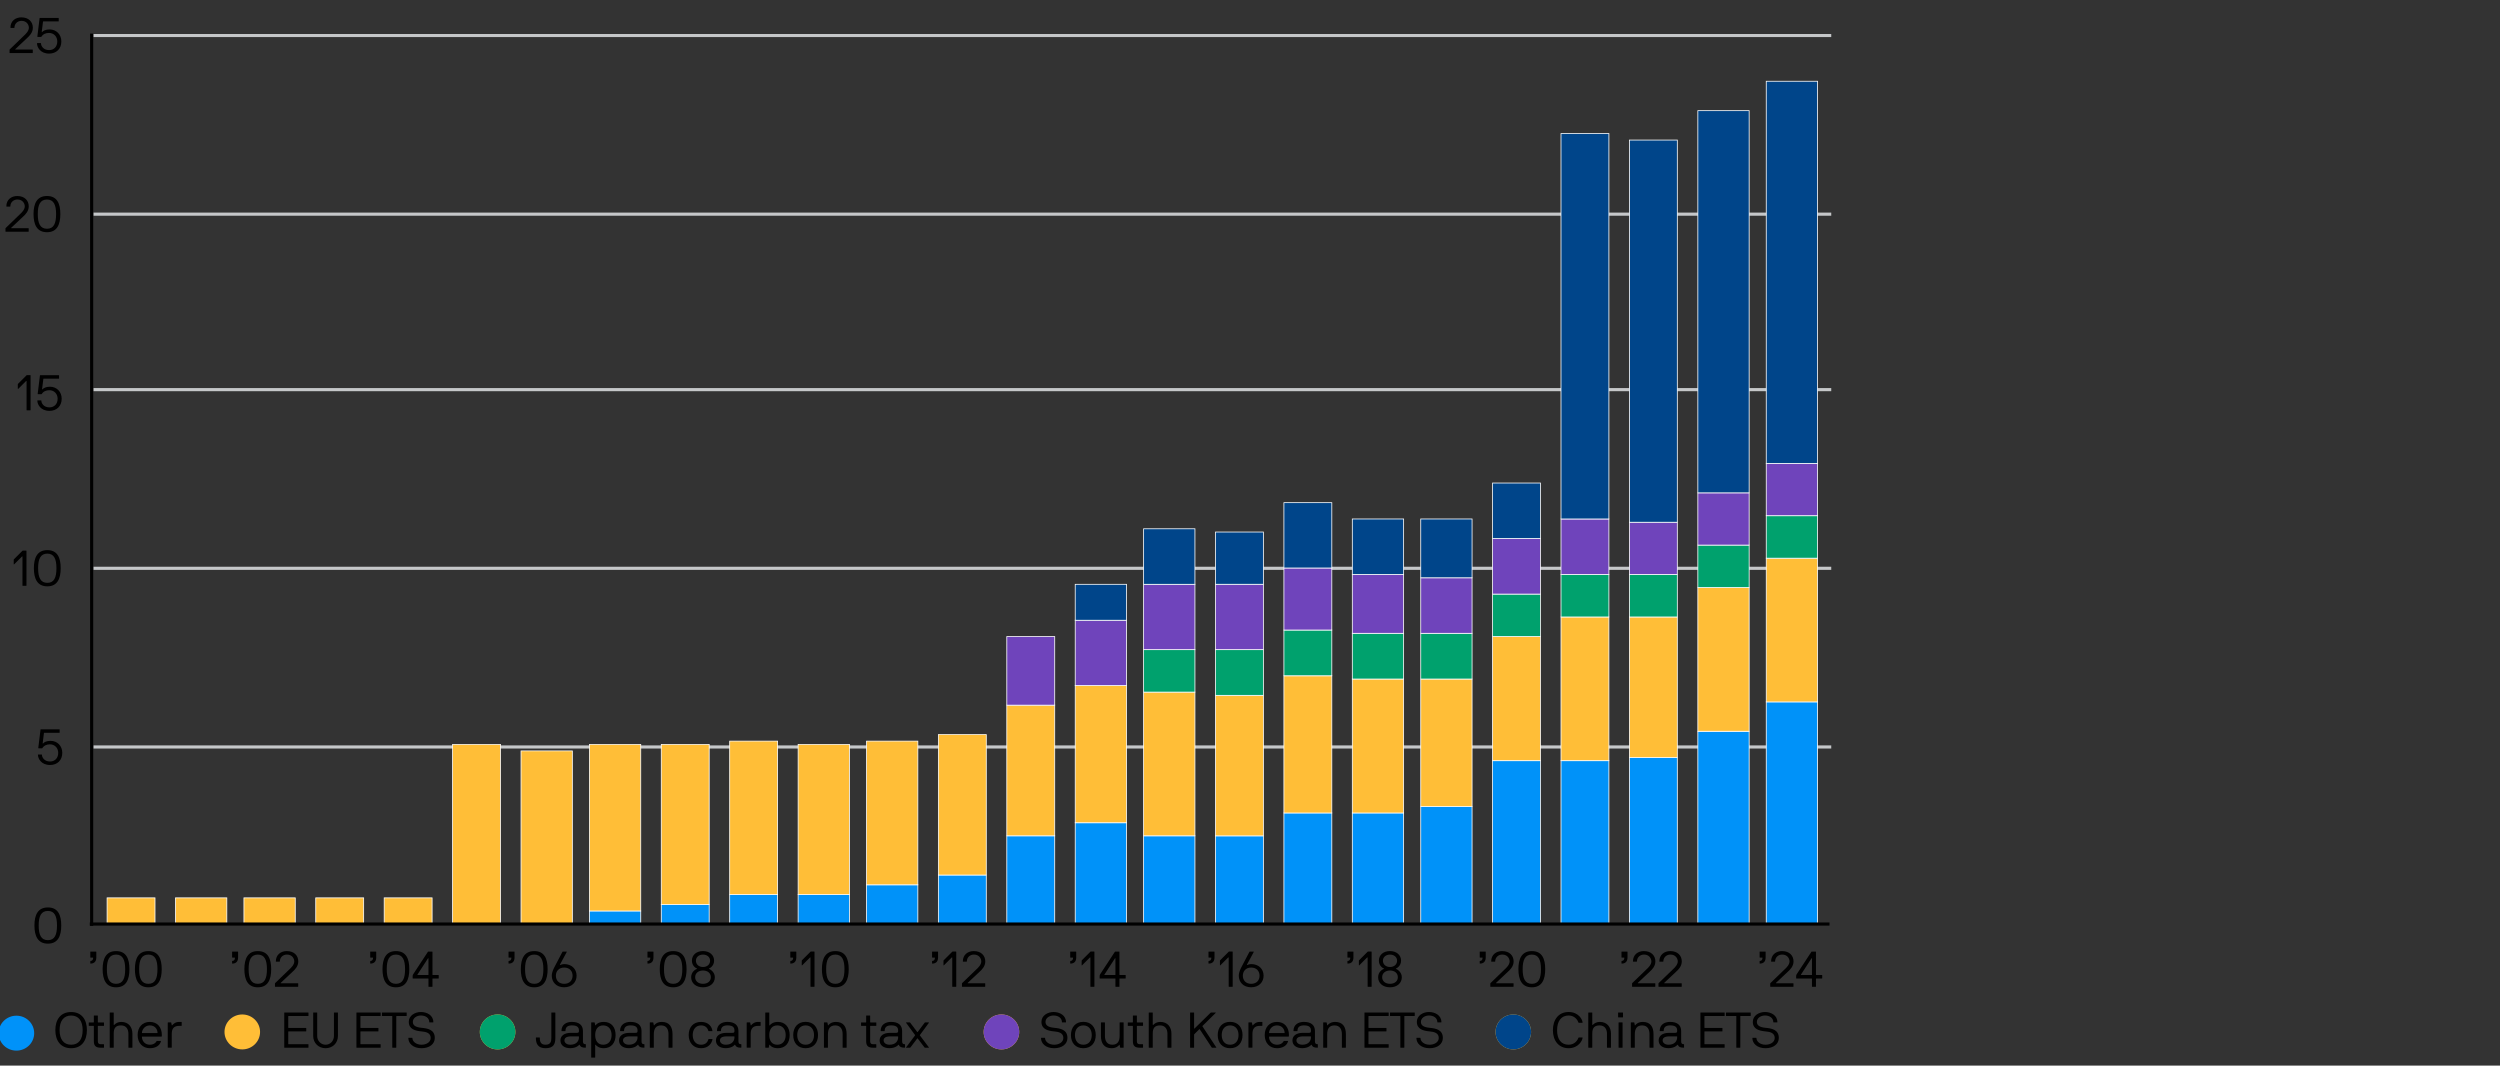 <?xml version="1.0" encoding="UTF-8"?><svg id="Layer_1" xmlns="http://www.w3.org/2000/svg" xmlns:xlink="http://www.w3.org/1999/xlink" viewBox="0 0 800 341"><rect x="0" y="0" width="800" height="341" fill="#333333" stroke="none"/><defs><clipPath id="clippath"><rect x="29.89" y="11.37" width="556.11" height="284.32" style="fill:none;"/></clipPath><clipPath id="clippath-1"><rect x="29.89" y="11.37" width="556.11" height="284.32" style="fill:none;"/></clipPath><clipPath id="clippath-2"><rect x="29.89" y="11.37" width="556.11" height="284.32" style="fill:none;"/></clipPath><clipPath id="clippath-3"><rect x="29.89" y="11.37" width="556.11" height="284.32" style="fill:none;"/></clipPath><clipPath id="clippath-4"><rect x="29.89" y="11.37" width="556.11" height="284.32" style="fill:none;"/></clipPath></defs><path d="M29.89,11.37h556.11M29.89,68.54h556.11M29.89,124.69h556.11M29.89,181.86h556.11M29.89,239.03h556.11" style="fill:none; stroke:#c5c7c9; stroke-linejoin:round;"/><line x1="29.33" y1="296.28" x2="29.33" y2="10.76" style="fill:none; stroke:#000; stroke-linejoin:round;"/><path d="M15.33,301.97c-3.25,0-4.31-2.48-4.31-5.81s1.06-5.78,4.31-5.78,4.27,2.45,4.27,5.78-1.04,5.81-4.27,5.81ZM15.33,291.5c-2.16,0-2.95,1.65-2.95,4.66s.78,4.69,2.95,4.69,2.91-1.71,2.91-4.69-.78-4.66-2.91-4.66Z"/><path d="M14.17,234.49s-.1,0-.11.1l-.4,3.23c-.02.11.1.14.14.08.3-.42,1.17-.83,2.37-.83,2.18,0,3.76,1.62,3.76,3.84,0,2.37-1.6,3.89-3.92,3.89-2.79,0-3.87-2.02-3.87-3.28,0-.05.03-.08.08-.08h1.12s.08.03.08.08c0,.86.77,2.16,2.59,2.16,1.55,0,2.62-1.09,2.62-2.77,0-1.54-1.09-2.72-2.64-2.72-1.06,0-1.91.37-2.45,1.22-.03.05-.08.06-.13.06h-1.06s-.11-.03-.1-.14l.72-5.87c.02-.08.08-.08.13-.08h5.91s.08.03.08.08v.96s-.03.08-.08.08h-4.85Z"/><path d="M7.18,178.12s-.05-.08-.08-.08c-.02,0-.03,0-.05.02l-2.54,2.54s-.05.03-.06.03c-.03,0-.06-.03-.06-.08v-1.38c0-.1.02-.14.08-.21l2.69-2.69s.06-.08.11-.08h1.12s.08.03.08.08v11.11s-.03.08-.08.08h-1.12s-.08-.03-.08-.08v-9.27Z"/><path d="M15.15,187.63c-3.25,0-4.31-2.48-4.31-5.81s1.06-5.78,4.31-5.78,4.27,2.45,4.27,5.78-1.04,5.81-4.27,5.81ZM15.15,177.16c-2.16,0-2.95,1.65-2.95,4.66s.78,4.69,2.95,4.69,2.91-1.71,2.91-4.69-.78-4.66-2.91-4.66Z"/><path d="M8.49,121.97s-.05-.08-.08-.08c-.02,0-.03,0-.05.02l-2.54,2.54s-.05.03-.06.03c-.03,0-.06-.03-.06-.08v-1.38c0-.1.02-.14.08-.21l2.69-2.69s.06-.08.11-.08h1.12s.08.03.08.08v11.11s-.03.08-.08.08h-1.12s-.08-.03-.08-.08v-9.27Z"/><path d="M13.98,121.17s-.1,0-.11.1l-.4,3.23c-.02.11.1.14.14.08.3-.42,1.17-.83,2.37-.83,2.18,0,3.76,1.62,3.76,3.84,0,2.37-1.6,3.89-3.92,3.89-2.79,0-3.87-2.02-3.87-3.28,0-.05.03-.08.08-.08h1.12s.08.03.08.08c0,.86.77,2.16,2.59,2.16,1.55,0,2.62-1.09,2.62-2.77,0-1.54-1.09-2.72-2.64-2.72-1.06,0-1.91.37-2.45,1.22-.03.05-.08.06-.13.06h-1.06s-.11-.03-.1-.14l.72-5.87c.02-.08.08-.08.13-.08h5.91s.08.03.08.08v.96s-.03.08-.08.08h-4.85Z"/><path d="M5.57,62.73c2.29,0,3.63,1.44,3.63,3.3,0,1.55-1.07,2.62-1.78,3.26l-3.83,3.6s-.05.14.05.14h5.46s.08.03.08.08v.96s-.03.08-.08.08H1.83s-.08-.03-.08-.08v-.99c0-.06.05-.1.08-.13l4.66-4.5c.42-.38,1.44-1.38,1.44-2.4,0-.94-.69-2.21-2.35-2.21-1.25,0-2.26.88-2.27,2.19,0,.05-.03.08-.08.08h-1.12s-.08-.03-.08-.08c0-2.16,1.6-3.31,3.55-3.31Z"/><path d="M15.04,74.31c-3.25,0-4.31-2.48-4.31-5.81s1.06-5.78,4.31-5.78,4.27,2.45,4.27,5.78-1.04,5.81-4.27,5.81ZM15.04,63.85c-2.16,0-2.95,1.65-2.95,4.66s.78,4.69,2.95,4.69,2.91-1.71,2.91-4.69-.78-4.66-2.91-4.66Z"/><path d="M6.88,5.56c2.29,0,3.63,1.44,3.63,3.3,0,1.55-1.07,2.62-1.78,3.26l-3.83,3.6s-.05.14.05.14h5.46s.08.03.08.08v.96s-.03.08-.08.08H3.14s-.08-.03-.08-.08v-.99c0-.06.05-.1.08-.13l4.66-4.5c.42-.38,1.44-1.38,1.44-2.4,0-.94-.69-2.21-2.35-2.21-1.25,0-2.26.88-2.27,2.19,0,.05-.03.08-.08.08h-1.12s-.08-.03-.08-.08c0-2.16,1.6-3.31,3.55-3.31Z"/><path d="M13.87,6.84s-.1,0-.11.1l-.4,3.23c-.02.11.1.14.14.08.3-.42,1.17-.83,2.37-.83,2.18,0,3.76,1.62,3.76,3.84,0,2.37-1.6,3.89-3.92,3.89-2.79,0-3.87-2.02-3.87-3.28,0-.05.03-.08.08-.08h1.12s.08.03.08.08c0,.86.77,2.16,2.59,2.16,1.55,0,2.62-1.09,2.62-2.77,0-1.54-1.09-2.72-2.64-2.72-1.06,0-1.91.37-2.45,1.22-.03.05-.08.06-.13.06h-1.06s-.11-.03-.1-.14l.72-5.87c.02-.08.08-.08.13-.08h5.91s.08.03.08.08v.96s-.03.08-.08.08h-4.85Z"/><path d="M28.98,306.43s-.08-.03-.08-.08v-1.76s.03-.08.08-.08h1.76s.08.03.08.08v1.81c0,1.12-.53,1.95-1.84,1.95-.05,0-.08-.03-.08-.08v-.69s.03-.08.08-.08c.58,0,.83-.46.83-.99,0-.05-.03-.08-.08-.08h-.75Z"/><path d="M37.15,315.94c-3.25,0-4.31-2.48-4.31-5.81s1.06-5.78,4.31-5.78,4.27,2.45,4.27,5.78-1.04,5.81-4.27,5.81ZM37.15,305.47c-2.16,0-2.95,1.65-2.95,4.66s.78,4.69,2.95,4.69,2.91-1.71,2.91-4.69-.78-4.66-2.91-4.66Z"/><path d="M47.48,315.94c-3.25,0-4.31-2.48-4.31-5.81s1.06-5.78,4.31-5.78,4.27,2.45,4.27,5.78-1.04,5.81-4.27,5.81ZM47.48,305.47c-2.16,0-2.95,1.65-2.95,4.66s.78,4.69,2.95,4.69,2.91-1.71,2.91-4.69-.78-4.66-2.91-4.66Z"/><path d="M74.35,306.43s-.08-.03-.08-.08v-1.76s.03-.08.08-.08h1.76s.08.03.08.08v1.81c0,1.12-.53,1.95-1.84,1.95-.05,0-.08-.03-.08-.08v-.69s.03-.08.08-.08c.58,0,.83-.46.83-.99,0-.05-.03-.08-.08-.08h-.75Z"/><path d="M82.51,315.94c-3.25,0-4.31-2.48-4.31-5.81s1.06-5.78,4.31-5.78,4.27,2.45,4.27,5.78-1.04,5.81-4.27,5.81ZM82.51,305.47c-2.16,0-2.95,1.65-2.95,4.66s.78,4.69,2.95,4.69,2.91-1.71,2.91-4.69-.78-4.66-2.91-4.66Z"/><path d="M91.82,304.35c2.29,0,3.63,1.44,3.63,3.3,0,1.55-1.07,2.62-1.78,3.26l-3.83,3.6s-.05.14.05.14h5.46s.08.03.08.08v.96s-.03.08-.08.08h-7.28s-.08-.03-.08-.08v-.99c0-.06.05-.1.08-.13l4.66-4.5c.42-.38,1.44-1.38,1.44-2.4,0-.94-.69-2.21-2.35-2.21-1.25,0-2.26.88-2.27,2.19,0,.05-.03.08-.08.08h-1.12s-.08-.03-.08-.08c0-2.16,1.6-3.31,3.55-3.31Z"/><path d="M118.55,306.43s-.08-.03-.08-.08v-1.76s.03-.08.08-.08h1.76s.08.03.08.08v1.81c0,1.12-.53,1.95-1.84,1.95-.05,0-.08-.03-.08-.08v-.69s.03-.08.08-.08c.58,0,.83-.46.83-.99,0-.05-.03-.08-.08-.08h-.75Z"/><path d="M126.71,315.94c-3.25,0-4.31-2.48-4.31-5.81s1.06-5.78,4.31-5.78,4.27,2.45,4.27,5.78-1.04,5.81-4.27,5.81ZM126.71,305.47c-2.16,0-2.95,1.65-2.95,4.66s.78,4.69,2.95,4.69,2.91-1.71,2.91-4.69-.78-4.66-2.91-4.66Z"/><path d="M132.06,312.21c0-.18.1-.37.27-.62l4.59-7c.05-.08.1-.08.16-.08h1.23s.08.03.08.08v7.33s.03.08.08.08h1.84s.08.03.08.08v.96s-.03.08-.08.08h-1.84s-.08.03-.08.08v2.5s-.03.08-.08.08h-1.12s-.08-.03-.08-.08v-2.5s-.03-.08-.08-.08h-4.9s-.08-.03-.08-.08v-.83ZM133.56,311.91s-.02.1.05.1h3.42s.08-.03.08-.08v-5.23c0-.1-.1-.11-.16-.02l-3.39,5.23Z"/><path d="M162.81,306.43s-.08-.03-.08-.08v-1.76s.03-.08.08-.08h1.76s.08.03.08.08v1.81c0,1.12-.53,1.95-1.84,1.95-.05,0-.08-.03-.08-.08v-.69s.03-.08.08-.08c.58,0,.83-.46.83-.99,0-.05-.03-.08-.08-.08h-.75Z"/><path d="M170.97,315.94c-3.25,0-4.31-2.48-4.31-5.81s1.06-5.78,4.31-5.78,4.27,2.45,4.27,5.78-1.04,5.81-4.27,5.81ZM170.97,305.47c-2.16,0-2.95,1.65-2.95,4.66s.78,4.69,2.95,4.69,2.91-1.71,2.91-4.69-.78-4.66-2.91-4.66Z"/><path d="M179.17,308.72c-.03.06.05.11.11.08.08-.05.64-.29,1.31-.29,2.27,0,3.92,1.52,3.92,3.71,0,2.03-1.47,3.71-3.99,3.71s-3.95-1.68-3.95-3.71c0-.56.18-1.47.74-2.54l2.67-5.09c.03-.06.1-.08.14-.08h1.17c.08,0,.1.06.08.1l-2.21,4.11ZM180.54,309.62c-1.76,0-2.66,1.2-2.66,2.61s.9,2.59,2.66,2.59,2.69-1.17,2.69-2.59-.91-2.61-2.69-2.61Z"/><path d="M207.27,306.43s-.08-.03-.08-.08v-1.76s.03-.08.08-.08h1.76s.08.03.08.08v1.81c0,1.12-.53,1.95-1.84,1.95-.05,0-.08-.03-.08-.08v-.69s.03-.08.08-.08c.58,0,.83-.46.83-.99,0-.05-.03-.08-.08-.08h-.75Z"/><path d="M215.43,315.94c-3.25,0-4.31-2.48-4.31-5.81s1.06-5.78,4.31-5.78,4.27,2.45,4.27,5.78-1.04,5.81-4.27,5.81ZM215.43,305.47c-2.16,0-2.95,1.65-2.95,4.66s.78,4.69,2.95,4.69,2.91-1.71,2.91-4.69-.78-4.66-2.91-4.66Z"/><path d="M221.17,312.72c0-1.71,1.33-2.51,1.87-2.69.05-.02.05-.08,0-.1-.19-.06-1.63-.72-1.63-2.53s1.44-3.06,3.55-3.06,3.55,1.28,3.55,3.06-1.46,2.46-1.63,2.53c-.05.02-.05.08,0,.1.53.22,1.87,1.09,1.87,2.69,0,1.87-1.52,3.22-3.79,3.22s-3.79-1.34-3.79-3.22ZM227.47,312.72c0-1.38-1.1-2.16-2.51-2.16s-2.51.8-2.51,2.16c0,1.23,1.01,2.1,2.51,2.1s2.51-.87,2.51-2.1ZM224.96,309.44c1.33,0,2.27-.83,2.27-2.03,0-1.07-.9-1.94-2.27-1.94s-2.27.87-2.27,1.94c0,1.2.94,2.03,2.27,2.03Z"/><path d="M252.98,306.43s-.08-.03-.08-.08v-1.76s.03-.08.08-.08h1.76s.08.03.08.08v1.81c0,1.12-.53,1.95-1.84,1.95-.05,0-.08-.03-.08-.08v-.69s.03-.08.08-.08c.58,0,.83-.46.83-.99,0-.05-.03-.08-.08-.08h-.75Z"/><path d="M259.35,306.43s-.05-.08-.08-.08c-.02,0-.03,0-.05.02l-2.54,2.54s-.05.03-.06.03c-.03,0-.06-.03-.06-.08v-1.38c0-.1.02-.14.08-.21l2.69-2.69s.06-.08.11-.08h1.12s.08.03.08.08v11.11s-.03.08-.08.08h-1.12s-.08-.03-.08-.08v-9.27Z"/><path d="M267.32,315.94c-3.25,0-4.31-2.48-4.31-5.81s1.06-5.78,4.31-5.78,4.27,2.45,4.27,5.78-1.04,5.81-4.27,5.81ZM267.32,305.47c-2.16,0-2.95,1.65-2.95,4.66s.78,4.69,2.95,4.69,2.91-1.71,2.91-4.69-.78-4.66-2.91-4.66Z"/><path d="M298.34,306.43s-.08-.03-.08-.08v-1.76s.03-.08.08-.08h1.76s.08.03.08.08v1.81c0,1.12-.53,1.95-1.84,1.95-.05,0-.08-.03-.08-.08v-.69s.03-.08.08-.08c.58,0,.83-.46.83-.99,0-.05-.03-.08-.08-.08h-.75Z"/><path d="M304.71,306.43s-.05-.08-.08-.08c-.02,0-.03,0-.05.02l-2.54,2.54s-.05.03-.06.03c-.03,0-.06-.03-.06-.08v-1.38c0-.1.02-.14.08-.21l2.69-2.69s.06-.08.11-.08h1.12s.08.03.08.08v11.11s-.03.08-.08.08h-1.12s-.08-.03-.08-.08v-9.27Z"/><path d="M311.66,304.35c2.29,0,3.63,1.44,3.63,3.3,0,1.55-1.07,2.62-1.78,3.26l-3.83,3.6s-.05.14.05.14h5.46s.08.03.08.08v.96s-.03.08-.08.08h-7.28s-.08-.03-.08-.08v-.99c0-.06.05-.1.08-.13l4.66-4.5c.42-.38,1.44-1.38,1.44-2.4,0-.94-.69-2.21-2.35-2.21-1.25,0-2.26.88-2.27,2.19,0,.05-.03.08-.08.08h-1.12s-.08-.03-.08-.08c0-2.16,1.6-3.31,3.55-3.31Z"/><path d="M342.55,306.43s-.08-.03-.08-.08v-1.76s.03-.08.08-.08h1.76s.08.03.08.08v1.81c0,1.12-.53,1.95-1.84,1.95-.05,0-.08-.03-.08-.08v-.69s.03-.08.08-.08c.58,0,.83-.46.83-.99,0-.05-.03-.08-.08-.08h-.75Z"/><path d="M348.92,306.43s-.05-.08-.08-.08c-.02,0-.03,0-.05.02l-2.54,2.54s-.05.03-.06.03c-.03,0-.06-.03-.06-.08v-1.38c0-.1.02-.14.08-.21l2.69-2.69s.06-.08.11-.08h1.12s.08.03.08.08v11.11s-.03.08-.08.08h-1.12s-.08-.03-.08-.08v-9.27Z"/><path d="M351.89,312.21c0-.18.1-.37.27-.62l4.59-7c.05-.08.1-.08.16-.08h1.23s.08.03.08.08v7.33s.03.08.08.08h1.84s.08.03.08.08v.96s-.03.08-.08.08h-1.84s-.08.03-.08.08v2.5s-.03.08-.08.08h-1.12s-.08-.03-.08-.08v-2.5s-.03-.08-.08-.08h-4.9s-.08-.03-.08-.08v-.83ZM353.39,311.91s-.02.1.05.1h3.42s.08-.03.08-.08v-5.23c0-.1-.1-.11-.16-.02l-3.39,5.23Z"/><path d="M386.8,306.43s-.08-.03-.08-.08v-1.76s.03-.08.08-.08h1.76s.08.03.08.08v1.81c0,1.12-.53,1.95-1.84,1.95-.05,0-.08-.03-.08-.08v-.69s.03-.08.08-.08c.58,0,.83-.46.83-.99,0-.05-.03-.08-.08-.08h-.75Z"/><path d="M393.17,306.43s-.05-.08-.08-.08c-.02,0-.03,0-.05.02l-2.54,2.54s-.05.03-.06.03c-.03,0-.06-.03-.06-.08v-1.38c0-.1.02-.14.08-.21l2.69-2.69s.06-.08.11-.08h1.12s.08.03.08.08v11.11s-.03.08-.08.08h-1.12s-.08-.03-.08-.08v-9.27Z"/><path d="M399.01,308.72c-.03.06.05.11.11.08.08-.05.64-.29,1.31-.29,2.27,0,3.92,1.52,3.92,3.71,0,2.03-1.47,3.71-3.99,3.71s-3.95-1.68-3.95-3.71c0-.56.18-1.47.74-2.54l2.67-5.09c.03-.06.1-.08.14-.08h1.17c.08,0,.1.06.08.1l-2.21,4.11ZM400.37,309.62c-1.76,0-2.66,1.2-2.66,2.61s.9,2.59,2.66,2.59,2.69-1.17,2.69-2.59-.91-2.61-2.69-2.61Z"/><path d="M431.26,306.43s-.08-.03-.08-.08v-1.76s.03-.08.08-.08h1.76s.08.03.08.08v1.81c0,1.12-.53,1.95-1.84,1.95-.05,0-.08-.03-.08-.08v-.69s.03-.08.08-.08c.58,0,.83-.46.83-.99,0-.05-.03-.08-.08-.08h-.75Z"/><path d="M437.63,306.43s-.05-.08-.08-.08c-.02,0-.03,0-.05.02l-2.54,2.54s-.05.03-.06.03c-.03,0-.06-.03-.06-.08v-1.38c0-.1.02-.14.08-.21l2.69-2.69s.06-.08.11-.08h1.12s.08.03.08.08v11.11s-.03.08-.08.08h-1.12s-.08-.03-.08-.08v-9.27Z"/><path d="M441,312.72c0-1.71,1.33-2.51,1.87-2.69.05-.02.05-.08,0-.1-.19-.06-1.63-.72-1.63-2.53s1.44-3.06,3.55-3.06,3.55,1.28,3.55,3.06-1.46,2.46-1.63,2.53c-.05.02-.05.08,0,.1.53.22,1.87,1.09,1.87,2.69,0,1.87-1.52,3.22-3.79,3.22s-3.79-1.34-3.79-3.22ZM447.31,312.72c0-1.38-1.1-2.16-2.51-2.16s-2.51.8-2.51,2.16c0,1.23,1.01,2.1,2.51,2.1s2.51-.87,2.51-2.1ZM444.8,309.44c1.33,0,2.27-.83,2.27-2.03,0-1.07-.9-1.94-2.27-1.94s-2.27.87-2.27,1.94c0,1.2.94,2.03,2.27,2.03Z"/><path d="M473.59,306.43s-.08-.03-.08-.08v-1.76s.03-.08.08-.08h1.76s.08.03.08.08v1.81c0,1.12-.53,1.95-1.84,1.95-.05,0-.08-.03-.08-.08v-.69s.03-.08.08-.08c.58,0,.83-.46.83-.99,0-.05-.03-.08-.08-.08h-.75Z"/><path d="M480.73,304.35c2.29,0,3.63,1.44,3.63,3.3,0,1.55-1.07,2.62-1.78,3.26l-3.83,3.6s-.05.14.05.14h5.46s.08.03.08.08v.96s-.03.08-.08.08h-7.28s-.08-.03-.08-.08v-.99c0-.06.05-.1.08-.13l4.66-4.5c.42-.38,1.44-1.38,1.44-2.4,0-.94-.69-2.21-2.35-2.21-1.25,0-2.26.88-2.27,2.19,0,.05-.03.08-.08.08h-1.12s-.08-.03-.08-.08c0-2.16,1.6-3.31,3.55-3.31Z"/><path d="M490.2,315.94c-3.25,0-4.31-2.48-4.31-5.81s1.06-5.78,4.31-5.78,4.27,2.45,4.27,5.78-1.04,5.81-4.27,5.81ZM490.2,305.47c-2.16,0-2.95,1.65-2.95,4.66s.78,4.69,2.95,4.69,2.91-1.71,2.91-4.69-.78-4.66-2.91-4.66Z"/><path d="M518.96,306.43s-.08-.03-.08-.08v-1.76s.03-.08.08-.08h1.76s.08.03.08.08v1.81c0,1.12-.53,1.95-1.84,1.95-.05,0-.08-.03-.08-.08v-.69s.03-.08.08-.08c.58,0,.83-.46.83-.99,0-.05-.03-.08-.08-.08h-.75Z"/><path d="M526.09,304.35c2.29,0,3.63,1.44,3.63,3.3,0,1.55-1.07,2.62-1.78,3.26l-3.83,3.6s-.05.14.05.14h5.46s.08.03.08.08v.96s-.03.08-.08.08h-7.28s-.08-.03-.08-.08v-.99c0-.06.05-.1.08-.13l4.66-4.5c.42-.38,1.44-1.38,1.44-2.4,0-.94-.69-2.21-2.35-2.21-1.25,0-2.26.88-2.27,2.19,0,.05-.03.08-.08.08h-1.12s-.08-.03-.08-.08c0-2.16,1.6-3.31,3.55-3.31Z"/><path d="M534.54,304.35c2.29,0,3.63,1.44,3.63,3.3,0,1.55-1.07,2.62-1.78,3.26l-3.83,3.6s-.05.14.05.14h5.46s.08.03.08.08v.96s-.03.08-.08.08h-7.28s-.08-.03-.08-.08v-.99c0-.06.05-.1.08-.13l4.66-4.5c.42-.38,1.44-1.38,1.44-2.4,0-.94-.69-2.21-2.35-2.21-1.25,0-2.26.88-2.27,2.19,0,.05-.03.08-.08.08h-1.12s-.08-.03-.08-.08c0-2.16,1.6-3.31,3.55-3.31Z"/><path d="M563.16,306.43s-.08-.03-.08-.08v-1.76s.03-.08.08-.08h1.76s.08.03.08.08v1.81c0,1.12-.53,1.95-1.84,1.95-.05,0-.08-.03-.08-.08v-.69s.03-.08.08-.08c.58,0,.83-.46.83-.99,0-.05-.03-.08-.08-.08h-.75Z"/><path d="M570.3,304.35c2.29,0,3.63,1.44,3.63,3.3,0,1.55-1.07,2.62-1.78,3.26l-3.83,3.6s-.05.14.05.14h5.46s.08.03.08.08v.96s-.03.08-.08.08h-7.28s-.08-.03-.08-.08v-.99c0-.06.05-.1.08-.13l4.66-4.5c.42-.38,1.44-1.38,1.44-2.4,0-.94-.69-2.21-2.35-2.21-1.25,0-2.26.88-2.27,2.19,0,.05-.03.08-.08.08h-1.12s-.08-.03-.08-.08c0-2.16,1.6-3.31,3.55-3.31Z"/><path d="M574.78,312.21c0-.18.1-.37.27-.62l4.59-7c.05-.08.1-.08.16-.08h1.23s.08.03.08.08v7.33s.03.08.08.08h1.84s.08.03.08.08v.96s-.03.08-.08.08h-1.84s-.08.03-.08.08v2.5s-.03.08-.08.08h-1.12s-.08-.03-.08-.08v-2.5s-.03-.08-.08-.08h-4.9s-.08-.03-.08-.08v-.83ZM576.28,311.91s-.02.1.05.1h3.42s.08-.03.08-.08v-5.23c0-.1-.1-.11-.16-.02l-3.39,5.23Z"/><path d="M17.71,329.64c0-3.39,1.7-5.79,5.06-5.79s5.04,2.4,5.04,5.79-1.7,5.79-5.04,5.79-5.06-2.4-5.06-5.79ZM26.45,329.64c0-2.93-1.28-4.67-3.68-4.67s-3.7,1.75-3.7,4.67,1.28,4.67,3.7,4.67,3.68-1.73,3.68-4.67Z"/><path d="M28.48,328.28s-.08-.03-.08-.08v-.94s.03-.08.08-.08h1.47s.08-.03.08-.08v-2.05s.03-.08.08-.08h1.12s.08.03.08.08v2.05s.03.08.08.08h1.81s.08.03.08.08v.94s-.03.08-.08.08h-1.81s-.08.03-.08.08v4.83c0,.74.35.96.96.96h.93s.08.03.08.08v.96s-.03.08-.08.08h-.96c-1.6,0-2.21-.64-2.21-2.08v-4.83s-.03-.08-.08-.08h-1.47Z"/><path d="M41.09,330.77c0-1.3-.61-2.64-2.35-2.64s-2.35.86-2.35,2.59v4.47s-.03.08-.08.08h-1.12s-.08-.03-.08-.08v-11.11s.03-.08.08-.08h1.12s.08.03.08.08v3.84c0,.06.1.11.16.05l.22-.21c.34-.3.99-.75,2.03-.75,2.43,0,3.57,1.75,3.57,3.76v4.42s-.03.08-.08.08h-1.12s-.08-.03-.08-.08v-4.42Z"/><path d="M45.5,331.72s-.08.03-.08.08c0,1.3.94,2.51,2.53,2.51,1.17,0,1.86-.56,2.16-1.14.03-.06.08-.08.13-.08h1.2s.1.02.08.08c-.38,1.5-1.82,2.26-3.57,2.26-2.34,0-3.91-1.71-3.91-4.21s1.5-4.21,3.91-4.21,3.84,1.71,3.84,4.21c0,.3-.02.5-.13.5h-6.16ZM47.95,328.13c-1.73,0-2.53,1.5-2.53,2.4,0,.05.03.06.08.06h4.83s.08-.02.08-.06c0-1.06-.71-2.4-2.47-2.4Z"/><path d="M53.68,327.25s.03-.08.08-.08h.94c.06,0,.08.02.1.08l.16.8c.02.08.1.11.16.03.29-.37.98-1.07,2.22-1.07h.72s.08.03.08.08v1.1s-.03.08-.08.08h-.67c-1.73,0-2.43.85-2.43,2.59v4.32s-.03.08-.08.08h-1.12s-.08-.03-.08-.08v-7.94Z"/><ellipse cx="5.25" cy="330.61" rx="5.69" ry="5.59" style="fill:#0092f9;"/><ellipse cx="77.53" cy="330.22" rx="5.69" ry="5.59" style="fill:#ffbe37;"/><path d="M91.04,335.27s-.08-.03-.08-.08v-11.11s.03-.08.08-.08h7.59s.08.03.08.08v.96s-.03.08-.08.08h-6.31s-.08.03-.08.08v3.65s.03.08.08.08h5.6s.08.03.08.08v.96s-.03.08-.08.08h-5.6s-.08.03-.08.08v3.94s.03.08.08.08h6.31s.08.03.08.08v.96s-.03.08-.08.08h-7.59Z"/><path d="M108.06,324s.08.03.08.08v7.41c0,2.34-1.75,3.94-3.95,3.94s-3.97-1.6-3.97-3.94v-7.41s.03-.08.08-.08h1.12s.08.03.08.08v7.41c0,1.62,1.2,2.82,2.69,2.82s2.67-1.2,2.67-2.82v-7.41s.03-.08.08-.08h1.12Z"/><path d="M114.14,335.27s-.08-.03-.08-.08v-11.11s.03-.08.08-.08h7.59s.08.03.08.08v.96s-.03.08-.08.08h-6.31s-.08.03-.08.08v3.65s.03.08.08.08h5.6s.08.03.08.08v.96s-.03.08-.08.08h-5.6s-.08.03-.08.08v3.94s.03.08.08.08h6.31s.08.03.08.08v.96s-.03.08-.08.08h-7.59Z"/><path d="M125.53,325.2s-.03-.08-.08-.08h-3.15s-.08-.03-.08-.08v-.96s.03-.08.08-.08h7.76s.08.03.08.08v.96s-.03.08-.08.08h-3.17s-.08.03-.08.08v9.99s-.03.08-.08.08h-1.12s-.08-.03-.08-.08v-9.99Z"/><path d="M134.89,334.31c1.52,0,2.93-.8,2.93-2.16,0-1.57-1.39-1.97-2.93-2.1-2.02-.18-4.08-.71-4.08-3.06,0-2,1.95-3.15,3.89-3.15s3.97,1.06,3.97,3.25c0,.05-.03.08-.08.08h-1.14s-.08-.03-.08-.08c0-1.33-1.17-2.13-2.67-2.13-1.38,0-2.59.83-2.59,2.03,0,.98.61,1.7,2.79,1.91,1.89.18,4.23.54,4.23,3.25,0,1.97-1.76,3.28-4.23,3.28-2.71,0-4.23-1.52-4.23-3.25,0-.05.03-.08.08-.08h1.14s.08.03.08.08c0,1.06,1.12,2.13,2.93,2.13Z"/><ellipse cx="159.23" cy="330.22" rx="5.69" ry="5.59" style="fill:#ffbe37;"/><path d="M174.57,334.31c1.7,0,1.86-1.14,1.86-2.13v-8.1s.03-.08.08-.08h1.12s.08.03.08.08v8.1c0,1.81-.51,3.25-3.14,3.25-2.43,0-3.09-1.44-3.09-3.28v-.08s.03-.08.08-.08h1.1s.08.03.08.08c0,.99.11,2.24,1.82,2.24Z"/><path d="M183.05,327.01c2.19,0,3.49.98,3.49,2.91v3.26c0,.7.22.96.82.96h.03s.08.03.08.08v.96s-.03.08-.08.08h-.06c-1.12,0-1.57-.27-1.86-.91-.02-.05-.1-.06-.13-.02-.05.08-.82,1.06-2.83,1.09-2.03,0-3.17-1.02-3.17-2.48s1.18-2.43,3.36-2.43h1.83c.48,0,.74-.05.74-.61,0-.74-.1-1.78-2.21-1.78-1.52,0-2.11.64-2.11,1.76,0,.05-.03.08-.08.08h-1.12s-.08-.03-.08-.08c0-1.94,1.47-2.88,3.39-2.88ZM185.26,331.72s-.03-.08-.08-.08h-2.4c-1.78,0-2.16.67-2.16,1.31s.61,1.36,1.89,1.36c2,0,2.75-1.26,2.75-2.32v-.27Z"/><path d="M189.18,327.25s.03-.08.08-.08h.94c.06,0,.08.02.1.08l.16.8c.02.1.11.1.16.03.08-.11.69-1.07,2.59-1.07,2.45,0,3.78,1.71,3.78,4.21s-1.42,4.21-3.78,4.21c-1.58,0-2.34-.75-2.59-1.09-.05-.06-.16-.03-.16.05v3.97s-.03.08-.08.08h-1.12s-.08-.03-.08-.08v-11.11ZM193.02,328.13c-1.7,0-2.56,1.26-2.56,3.09s.86,3.09,2.56,3.09,2.69-1.26,2.69-3.09-.99-3.09-2.69-3.09Z"/><path d="M201.8,327.01c2.19,0,3.49.98,3.49,2.91v3.26c0,.7.22.96.82.96h.03s.08.03.08.08v.96s-.03.08-.08.08h-.06c-1.12,0-1.57-.27-1.86-.91-.02-.05-.1-.06-.13-.02-.05.08-.82,1.06-2.83,1.09-2.03,0-3.17-1.02-3.17-2.48s1.18-2.43,3.36-2.43h1.83c.48,0,.74-.05.74-.61,0-.74-.1-1.78-2.21-1.78-1.52,0-2.11.64-2.11,1.76,0,.05-.03.08-.08.08h-1.12s-.08-.03-.08-.08c0-1.94,1.47-2.88,3.39-2.88ZM204.01,331.72s-.03-.08-.08-.08h-2.4c-1.78,0-2.16.67-2.16,1.31s.61,1.36,1.89,1.36c2,0,2.75-1.26,2.75-2.32v-.27Z"/><path d="M213.92,330.9c0-1.44-.61-2.77-2.35-2.77s-2.35,1.12-2.35,2.87v4.19s-.03.08-.08.08h-1.12s-.08-.03-.08-.08v-7.94s.03-.08.08-.08h.94s.08.02.1.08l.16.8c.02.1.1.11.14.03.11-.21.88-1.07,2.4-1.07,2.47,0,3.44,1.63,3.44,3.89v4.29s-.03.08-.08.08h-1.12s-.08-.03-.08-.08v-4.29Z"/><path d="M226.8,332.47h1.12s.08.03.08.08c-.21,1.26-1.25,2.88-3.65,2.88s-3.97-1.7-3.97-4.21,1.46-4.21,3.97-4.21,3.46,1.65,3.63,2.88c0,.06-.03.08-.08.08h-1.12s-.08-.03-.1-.08c-.3-1.1-1.09-1.76-2.34-1.76-1.7,0-2.67,1.28-2.67,3.09s.98,3.09,2.67,3.09c1.28,0,2.03-.64,2.35-1.76.02-.05.05-.08.1-.08Z"/><path d="M232.81,327.01c2.19,0,3.49.98,3.49,2.91v3.26c0,.7.22.96.82.96h.03s.08.03.08.08v.96s-.03.08-.08.08h-.06c-1.12,0-1.57-.27-1.86-.91-.02-.05-.1-.06-.13-.02-.05.08-.82,1.06-2.83,1.09-2.03,0-3.17-1.02-3.17-2.48s1.18-2.43,3.36-2.43h1.83c.48,0,.74-.05.74-.61,0-.74-.1-1.78-2.21-1.78-1.52,0-2.11.64-2.11,1.76,0,.05-.03.08-.08.08h-1.12s-.08-.03-.08-.08c0-1.94,1.47-2.88,3.39-2.88ZM235.02,331.72s-.03-.08-.08-.08h-2.4c-1.78,0-2.16.67-2.16,1.31s.61,1.36,1.89,1.36c2,0,2.75-1.26,2.75-2.32v-.27Z"/><path d="M238.94,327.25s.03-.08.08-.08h.94c.06,0,.08.02.1.08l.16.8c.02.08.1.11.16.03.29-.37.98-1.07,2.22-1.07h.72s.08.03.08.08v1.1s-.03.08-.08.08h-.67c-1.73,0-2.43.85-2.43,2.59v4.32s-.03.08-.08.08h-1.12s-.08-.03-.08-.08v-7.94Z"/><path d="M244.89,324.08s.03-.08.08-.08h1.12s.08.03.08.08v3.97c0,.08.11.11.16.05.26-.34,1.01-1.09,2.59-1.09,2.35,0,3.78,1.71,3.78,4.21s-1.33,4.21-3.78,4.21c-1.9,0-2.51-.96-2.59-1.07-.05-.06-.14-.06-.16.03l-.16.8c-.02.06-.03.08-.1.08h-.94s-.08-.03-.08-.08v-11.11ZM248.73,328.13c-1.7,0-2.56,1.23-2.56,3.09s.86,3.09,2.56,3.09,2.69-1.26,2.69-3.09-.99-3.09-2.69-3.09Z"/><path d="M257.8,335.43c-2.51,0-3.97-1.71-3.97-4.21s1.46-4.23,3.97-4.23,3.97,1.73,3.97,4.23-1.47,4.21-3.97,4.21ZM257.8,328.13c-1.7,0-2.69,1.25-2.69,3.09s.99,3.09,2.69,3.09,2.69-1.25,2.69-3.09-.99-3.09-2.69-3.09Z"/><path d="M269.64,330.9c0-1.44-.61-2.77-2.35-2.77s-2.35,1.12-2.35,2.87v4.19s-.03.08-.08.08h-1.12s-.08-.03-.08-.08v-7.94s.03-.08.08-.08h.94s.08.02.1.08l.16.8c.02.1.1.11.14.03.11-.21.88-1.07,2.4-1.07,2.47,0,3.44,1.63,3.44,3.89v4.29s-.03.08-.08.08h-1.12s-.08-.03-.08-.08v-4.29Z"/><path d="M275.62,328.28s-.08-.03-.08-.08v-.94s.03-.08.08-.08h1.47s.08-.03.08-.08v-2.05s.03-.08.08-.08h1.12s.08.03.08.08v2.05s.03.08.08.08h1.81s.08.03.08.08v.94s-.03.08-.08.08h-1.81s-.08.03-.08.08v4.83c0,.74.35.96.96.96h.93s.08.03.08.08v.96s-.03.08-.08.08h-.96c-1.6,0-2.21-.64-2.21-2.08v-4.83s-.03-.08-.08-.08h-1.47Z"/><path d="M285.19,327.01c2.19,0,3.49.98,3.49,2.91v3.26c0,.7.22.96.82.96h.03s.08.03.08.08v.96s-.03.08-.08.08h-.06c-1.12,0-1.57-.27-1.86-.91-.02-.05-.1-.06-.13-.02-.05.08-.82,1.06-2.83,1.09-2.03,0-3.17-1.02-3.17-2.48s1.18-2.43,3.36-2.43h1.83c.48,0,.74-.05.74-.61,0-.74-.1-1.78-2.21-1.78-1.52,0-2.11.64-2.11,1.76,0,.05-.03.08-.08.08h-1.12s-.08-.03-.08-.08c0-1.94,1.47-2.88,3.39-2.88ZM287.4,331.72s-.03-.08-.08-.08h-2.4c-1.78,0-2.16.67-2.16,1.31s.61,1.36,1.89,1.36c2,0,2.75-1.26,2.75-2.32v-.27Z"/><path d="M295.91,327.25c.05-.06.08-.08.13-.08h1.17s.08.05.05.1l-2.88,3.92c-.05.06-.05.1,0,.16l2.88,3.84s.02.08-.05.08h-1.23c-.06,0-.1-.03-.13-.08l-2.18-2.87c-.05-.06-.11-.06-.16,0l-2.18,2.87s-.05.08-.13.08h-1.22s-.06-.05-.05-.08l2.87-3.84c.05-.06.05-.1,0-.16l-2.87-3.92s0-.1.05-.1h1.15s.08.02.13.08l2.24,2.98c.05.06.11.06.16,0l2.24-2.98Z"/><ellipse cx="159.23" cy="330.22" rx="5.69" ry="5.59" style="fill:#00a16d;"/><ellipse cx="320.46" cy="330.22" rx="5.69" ry="5.59" style="fill:#ffbe37;"/><path d="M337.34,334.31c1.52,0,2.93-.8,2.93-2.16,0-1.57-1.39-1.97-2.93-2.1-2.02-.18-4.08-.71-4.08-3.06,0-2,1.95-3.15,3.89-3.15s3.97,1.06,3.97,3.25c0,.05-.03.08-.08.08h-1.14s-.08-.03-.08-.08c0-1.33-1.17-2.13-2.67-2.13-1.38,0-2.59.83-2.59,2.03,0,.98.61,1.7,2.79,1.91,1.89.18,4.23.54,4.23,3.25,0,1.97-1.76,3.28-4.23,3.28-2.71,0-4.23-1.52-4.23-3.25,0-.05.03-.08.08-.08h1.14s.08.03.08.08c0,1.06,1.12,2.13,2.93,2.13Z"/><path d="M346.67,335.43c-2.51,0-3.97-1.71-3.97-4.21s1.46-4.23,3.97-4.23,3.97,1.73,3.97,4.23-1.47,4.21-3.97,4.21ZM346.67,328.13c-1.7,0-2.69,1.25-2.69,3.09s.99,3.09,2.69,3.09,2.69-1.25,2.69-3.09-.99-3.09-2.69-3.09Z"/><path d="M353.58,331.54c0,1.44.61,2.77,2.35,2.77s2.35-1.12,2.35-2.87v-4.19s.03-.08.08-.08h1.12s.08.03.08.08v7.94s-.03.08-.08.08h-.94s-.08-.02-.1-.08l-.16-.8c-.02-.1-.1-.11-.14-.03-.11.21-.88,1.07-2.4,1.07-2.47,0-3.44-1.63-3.44-3.89v-4.29s.03-.08.08-.08h1.12s.08.03.08.08v4.29Z"/><path d="M360.97,328.28s-.08-.03-.08-.08v-.94s.03-.08.08-.08h1.47s.08-.03.08-.08v-2.05s.03-.08.08-.08h1.12s.08.03.08.08v2.05s.03.08.08.08h1.81s.08.03.08.08v.94s-.03.08-.08.08h-1.81s-.08.03-.08.08v4.83c0,.74.35.96.96.96h.93s.08.03.08.08v.96s-.03.08-.08.08h-.96c-1.6,0-2.21-.64-2.21-2.08v-4.83s-.03-.08-.08-.08h-1.47Z"/><path d="M373.58,330.77c0-1.3-.61-2.64-2.35-2.64s-2.35.86-2.35,2.59v4.47s-.03.08-.08.08h-1.12s-.08-.03-.08-.08v-11.11s.03-.08.08-.08h1.12s.08.03.08.08v3.84c0,.06.1.11.16.05l.22-.21c.34-.3.99-.75,2.03-.75,2.43,0,3.57,1.75,3.57,3.76v4.42s-.03.08-.08.08h-1.12s-.08-.03-.08-.08v-4.42Z"/><path d="M387.87,335.27c-.06,0-.11-.05-.14-.1l-3.84-5.84s-.06-.03-.1,0l-1.58,1.57c-.06.06-.1.13-.1.21v4.08s-.03.08-.08.08h-1.12s-.08-.03-.08-.08v-11.11s.03-.08.08-.08h1.12s.08.03.08.08v5.04s.06.08.11.03l5.19-5.09s.08-.06.14-.06h1.47s.06.06.03.1l-4.23,4.18c-.06.06-.05.13-.02.18l4.42,6.72c.03.06,0,.1-.05.1h-1.31Z"/><path d="M393.64,335.43c-2.51,0-3.97-1.71-3.97-4.21s1.46-4.23,3.97-4.23,3.97,1.73,3.97,4.23-1.47,4.21-3.97,4.21ZM393.64,328.13c-1.7,0-2.69,1.25-2.69,3.09s.99,3.09,2.69,3.09,2.69-1.25,2.69-3.09-.99-3.09-2.69-3.09Z"/><path d="M399.5,327.25s.03-.08.08-.08h.94c.06,0,.08.02.1.08l.16.8c.02.08.1.11.16.03.29-.37.98-1.07,2.22-1.07h.72s.08.03.08.08v1.1s-.03.08-.08.08h-.67c-1.73,0-2.43.85-2.43,2.59v4.32s-.03.08-.08.08h-1.12s-.08-.03-.08-.08v-7.94Z"/><path d="M406.17,331.72s-.08.03-.08.08c0,1.3.94,2.51,2.53,2.51,1.17,0,1.86-.56,2.16-1.14.03-.06.08-.08.13-.08h1.2s.1.02.08.08c-.38,1.5-1.82,2.26-3.57,2.26-2.34,0-3.91-1.71-3.91-4.21s1.5-4.21,3.91-4.21,3.84,1.71,3.84,4.21c0,.3-.02.5-.13.5h-6.16ZM408.62,328.13c-1.73,0-2.53,1.5-2.53,2.4,0,.05.03.06.08.06h4.83s.08-.02.08-.06c0-1.06-.71-2.4-2.47-2.4Z"/><path d="M417.29,327.01c2.19,0,3.49.98,3.49,2.91v3.26c0,.7.22.96.82.96h.03s.08.03.08.08v.96s-.03.08-.08.08h-.06c-1.12,0-1.57-.27-1.86-.91-.02-.05-.1-.06-.13-.02-.05.08-.82,1.06-2.83,1.09-2.03,0-3.17-1.02-3.17-2.48s1.18-2.43,3.36-2.43h1.83c.48,0,.74-.05.74-.61,0-.74-.1-1.78-2.21-1.78-1.52,0-2.11.64-2.11,1.76,0,.05-.03.08-.08.08h-1.12s-.08-.03-.08-.08c0-1.94,1.47-2.88,3.39-2.88ZM419.5,331.72s-.03-.08-.08-.08h-2.4c-1.78,0-2.16.67-2.16,1.31s.61,1.36,1.89,1.36c2,0,2.75-1.26,2.75-2.32v-.27Z"/><path d="M429.4,330.9c0-1.44-.61-2.77-2.35-2.77s-2.35,1.12-2.35,2.87v4.19s-.03.08-.08.08h-1.12s-.08-.03-.08-.08v-7.94s.03-.08.08-.08h.94s.08.02.1.08l.16.8c.02.1.1.11.14.03.11-.21.88-1.07,2.4-1.07,2.47,0,3.44,1.63,3.44,3.89v4.29s-.03.08-.08.08h-1.12s-.08-.03-.08-.08v-4.29Z"/><path d="M436.71,335.27s-.08-.03-.08-.08v-11.11s.03-.08.08-.08h7.59s.08.03.08.08v.96s-.03.08-.08.08h-6.31s-.08.03-.08.08v3.65s.03.08.08.08h5.6s.08.03.08.08v.96s-.03.08-.08.08h-5.6s-.08.03-.08.08v3.94s.03.08.08.08h6.31s.08.03.08.08v.96s-.03.08-.08.08h-7.59Z"/><path d="M448.11,325.2s-.03-.08-.08-.08h-3.15s-.08-.03-.08-.08v-.96s.03-.08.08-.08h7.76s.08.03.08.08v.96s-.03.08-.08.08h-3.17s-.08.03-.08.08v9.99s-.03.08-.08.08h-1.12s-.08-.03-.08-.08v-9.99Z"/><path d="M457.47,334.31c1.52,0,2.93-.8,2.93-2.16,0-1.57-1.39-1.97-2.93-2.1-2.02-.18-4.08-.71-4.08-3.06,0-2,1.95-3.15,3.89-3.15s3.97,1.06,3.97,3.25c0,.05-.03.08-.08.08h-1.14s-.08-.03-.08-.08c0-1.33-1.17-2.13-2.67-2.13-1.38,0-2.59.83-2.59,2.03,0,.98.61,1.7,2.79,1.91,1.89.18,4.23.54,4.23,3.25,0,1.97-1.76,3.28-4.23,3.28-2.71,0-4.23-1.52-4.23-3.25,0-.05.03-.08.08-.08h1.14s.08.03.08.08c0,1.06,1.12,2.13,2.93,2.13Z"/><ellipse cx="320.46" cy="330.22" rx="5.69" ry="5.59" style="fill:#6f44bb;"/><ellipse cx="484.26" cy="330.22" rx="5.69" ry="5.59" style="fill:#ffbe37;"/><path d="M505.22,331.99h1.12s.08.03.08.08c0,.83-1.31,3.36-4.45,3.36s-5.04-2.37-5.04-5.76,1.81-5.83,5.04-5.83,4.45,2.5,4.45,3.38c0,.05-.03.08-.08.08h-1.12s-.1-.03-.11-.08c-.21-.64-1.09-2.26-3.14-2.26-2.38,0-3.7,1.78-3.7,4.71s1.31,4.64,3.7,4.64c2.05,0,2.93-1.62,3.14-2.24.02-.05.06-.08.11-.08Z"/><path d="M514.23,330.77c0-1.3-.61-2.64-2.35-2.64s-2.35.86-2.35,2.59v4.47s-.03.08-.08.08h-1.12s-.08-.03-.08-.08v-11.11s.03-.08.08-.08h1.12s.08.03.08.08v3.84c0,.06.1.11.16.05l.22-.21c.34-.3.99-.75,2.03-.75,2.43,0,3.57,1.75,3.57,3.76v4.42s-.03.08-.08.08h-1.12s-.08-.03-.08-.08v-4.42Z"/><path d="M519.28,324s.08.03.08.08v1.41s-.03.08-.08.08h-1.41s-.08-.03-.08-.08v-1.41s.03-.08.08-.08h1.41ZM519.14,327.17s.08.03.08.08v7.94s-.03.08-.08.08h-1.12s-.08-.03-.08-.08v-7.94s.03-.08.08-.08h1.12Z"/><path d="M527.84,330.9c0-1.44-.61-2.77-2.35-2.77s-2.35,1.12-2.35,2.87v4.19s-.03.08-.08.08h-1.12s-.08-.03-.08-.08v-7.94s.03-.08.08-.08h.94s.08.02.1.08l.16.8c.02.1.1.11.14.03.11-.21.88-1.07,2.4-1.07,2.47,0,3.44,1.63,3.44,3.89v4.29s-.03.08-.08.08h-1.12s-.08-.03-.08-.08v-4.29Z"/><path d="M534.48,327.01c2.19,0,3.49.98,3.49,2.91v3.26c0,.7.22.96.82.96h.03s.08.03.08.08v.96s-.03.08-.08.08h-.06c-1.12,0-1.57-.27-1.86-.91-.02-.05-.1-.06-.13-.02-.05.08-.82,1.06-2.83,1.09-2.03,0-3.17-1.02-3.17-2.48s1.18-2.43,3.36-2.43h1.83c.48,0,.74-.05.74-.61,0-.74-.1-1.78-2.21-1.78-1.52,0-2.11.64-2.11,1.76,0,.05-.03.08-.08.08h-1.12s-.08-.03-.08-.08c0-1.94,1.47-2.88,3.39-2.88ZM536.69,331.72s-.03-.08-.08-.08h-2.4c-1.78,0-2.16.67-2.16,1.31s.61,1.36,1.89,1.36c2,0,2.75-1.26,2.75-2.32v-.27Z"/><path d="M544.22,335.27s-.08-.03-.08-.08v-11.11s.03-.08.08-.08h7.59s.08.03.08.08v.96s-.03.08-.08.08h-6.31s-.08.03-.08.08v3.65s.03.08.08.08h5.6s.08.03.08.08v.96s-.03.08-.08.08h-5.6s-.08.03-.08.08v3.94s.03.08.08.08h6.31s.08.03.08.08v.96s-.03.08-.08.08h-7.59Z"/><path d="M555.62,325.2s-.03-.08-.08-.08h-3.15s-.08-.03-.08-.08v-.96s.03-.08.08-.08h7.76s.08.03.08.08v.96s-.03.08-.08.08h-3.17s-.08.03-.08.08v9.99s-.03.08-.08.08h-1.12s-.08-.03-.08-.08v-9.99Z"/><path d="M564.98,334.31c1.52,0,2.93-.8,2.93-2.16,0-1.57-1.39-1.97-2.93-2.1-2.02-.18-4.08-.71-4.08-3.06,0-2,1.95-3.15,3.89-3.15s3.97,1.06,3.97,3.25c0,.05-.03.08-.08.08h-1.14s-.08-.03-.08-.08c0-1.33-1.17-2.13-2.67-2.13-1.38,0-2.59.83-2.59,2.03,0,.98.61,1.7,2.79,1.91,1.89.18,4.23.54,4.23,3.25,0,1.97-1.76,3.28-4.23,3.28-2.71,0-4.23-1.52-4.23-3.25,0-.05.03-.08.08-.08h1.14s.08.03.08.08c0,1.06,1.12,2.13,2.93,2.13Z"/><ellipse cx="484.26" cy="330.22" rx="5.69" ry="5.59" style="fill:#00458a;"/><g style="clip-path:url(#clippath);"><path d="M565.2,224.61h16.42v71.08h-16.42v-71.08ZM543.31,234.02h16.42v61.67h-16.42v-61.67ZM521.41,242.38h15.33v53.31h-15.33v-53.31ZM499.52,243.42h15.33v52.26h-15.33v-52.26ZM477.62,243.42h15.33v52.26h-15.33v-52.26ZM454.64,258.06h16.42v37.63h-16.42v-37.63ZM432.74,260.15h16.42v35.54h-16.42v-35.54ZM410.85,260.15h15.33v35.54h-15.33v-35.54ZM388.95,267.46h15.33v28.22h-15.33v-28.22ZM365.96,267.46h16.42v28.22h-16.42v-28.22ZM344.07,263.28h16.42v32.4h-16.42v-32.4ZM322.18,267.46h15.33v28.22h-15.33v-28.22ZM300.28,280.01h15.33v15.68h-15.33v-15.68ZM277.29,283.14h16.42v12.54h-16.42v-12.54ZM255.4,286.28h16.42v9.41h-16.42v-9.41ZM233.5,286.28h15.33v9.41h-15.33v-9.41ZM211.61,289.42h15.33v6.27h-15.33v-6.27ZM188.62,291.51h16.42v4.18h-16.42v-4.18Z" style="fill:#0092f9; stroke:#fff; stroke-miterlimit:10; stroke-width:.25px;"/></g><g style="clip-path:url(#clippath-1);"><path d="M565.2,178.62h16.42v45.99h-16.42v-45.99ZM543.31,188.02h16.42v45.99h-16.42v-45.99ZM521.41,197.43h15.33v44.95h-15.33v-44.95ZM499.52,197.43h15.33v45.99h-15.33v-45.99ZM477.62,203.7h15.33v39.72h-15.33v-39.72ZM454.64,217.29h16.42v40.77h-16.42v-40.77ZM432.74,217.29h16.42v42.86h-16.42v-42.86ZM410.85,216.25h15.33v43.9h-15.33v-43.9ZM388.95,222.52h15.33v44.95h-15.33v-44.95ZM365.96,221.47h16.42v45.99h-16.42v-45.99ZM344.07,219.38h16.42v43.9h-16.42v-43.9ZM322.18,225.65h15.33v41.81h-15.33v-41.81ZM300.28,235.06h15.33v44.95h-15.33v-44.95ZM277.29,237.15h16.42v45.99h-16.42v-45.99ZM255.4,238.2h16.42v48.08h-16.42v-48.08ZM233.5,237.15h15.33v49.13h-15.33v-49.13ZM211.61,238.2h15.33v51.22h-15.33v-51.22ZM188.62,238.2h16.42v53.31h-16.42v-53.31ZM166.73,240.29h16.42v55.4h-16.42v-55.4ZM144.83,238.2h15.33v57.49h-15.33v-57.49ZM122.94,287.32h15.33v8.36h-15.33v-8.36ZM101.04,287.32h15.33v8.36h-15.33v-8.36ZM78.06,287.32h16.42v8.36h-16.42v-8.36ZM56.16,287.32h16.42v8.36h-16.42v-8.36ZM34.27,287.32h15.33v8.36h-15.33v-8.36ZM12.37,286.28h15.33v9.41h-15.33v-9.41ZM-10.62,286.28H5.81v9.41H-10.62v-9.41ZM-32.51,286.28h16.42v9.41h-16.42v-9.41ZM-54.4,286.28h15.33v9.41h-15.33v-9.41ZM-76.3,286.28h15.33v9.41h-15.33v-9.41ZM-99.29,286.28h16.42v9.41h-16.42v-9.41ZM-121.18,286.28h16.42v9.41h-16.42v-9.41ZM-143.07,286.28h15.33v9.41h-15.33v-9.41ZM-164.97,287.32h15.33v8.36h-15.33v-8.36ZM-186.86,289.42h15.33v6.27h-15.33v-6.27Z" style="fill:#ffbe37; stroke:#fff; stroke-miterlimit:10; stroke-width:.25px;"/></g><g style="clip-path:url(#clippath-2);"><path d="M565.2,165.03h16.42v13.59h-16.42v-13.59ZM543.31,174.43h16.42v13.59h-16.42v-13.59ZM521.41,183.84h15.33v13.59h-15.33v-13.59ZM499.52,183.84h15.33v13.59h-15.33v-13.59ZM477.62,190.11h15.33v13.59h-15.33v-13.59ZM454.64,202.66h16.42v14.63h-16.42v-14.63ZM432.74,202.66h16.42v14.63h-16.42v-14.63ZM410.85,201.61h15.33v14.63h-15.33v-14.63ZM388.95,207.88h15.33v14.63h-15.33v-14.63ZM365.96,207.88h16.42v13.59h-16.42v-13.59Z" style="fill:#00a16d; stroke:#fff; stroke-miterlimit:10; stroke-width:.25px;"/></g><g style="clip-path:url(#clippath-3);"><path d="M565.2,148.3h16.42v16.72h-16.42v-16.72ZM543.31,157.71h16.42v16.72h-16.42v-16.72ZM521.41,167.12h15.33v16.72h-15.33v-16.72ZM499.52,166.07h15.33v17.77h-15.33v-17.77ZM477.62,172.34h15.33v17.77h-15.33v-17.77ZM454.64,184.89h16.42v17.77h-16.42v-17.77ZM432.74,183.84h16.42v18.82h-16.42v-18.82ZM410.85,181.75h15.33v19.86h-15.33v-19.86ZM388.95,186.98h15.33v20.91h-15.33v-20.91ZM365.96,186.98h16.42v20.91h-16.42v-20.91ZM344.07,198.48h16.42v20.91h-16.42v-20.91ZM322.18,203.7h15.33v21.95h-15.33v-21.95Z" style="fill:#6f44bb; stroke:#fff; stroke-miterlimit:10; stroke-width:.25px;"/></g><g style="clip-path:url(#clippath-4);"><path d="M565.2,26h16.42v122.3h-16.42V26ZM543.31,35.41h16.42v122.3h-16.42V35.41ZM521.41,44.82h15.33v122.3h-15.33V44.82ZM499.52,42.73h15.33v123.34h-15.33V42.73ZM477.62,154.57h15.33v17.77h-15.33v-17.77ZM454.64,166.07h16.42v18.82h-16.42v-18.82ZM432.74,166.07h16.42v17.77h-16.42v-17.77ZM410.85,160.85h15.33v20.91h-15.33v-20.91ZM388.95,170.25h15.33v16.72h-15.33v-16.72ZM365.96,169.21h16.42v17.77h-16.42v-17.77ZM344.07,186.98h16.42v11.5h-16.42v-11.5Z" style="fill:#00458a; stroke:#fff; stroke-miterlimit:10; stroke-width:.25px;"/></g><line x1="28.73" y1="295.69" x2="585.44" y2="295.69" style="fill:none; stroke:#000; stroke-linejoin:round;"/></svg>
